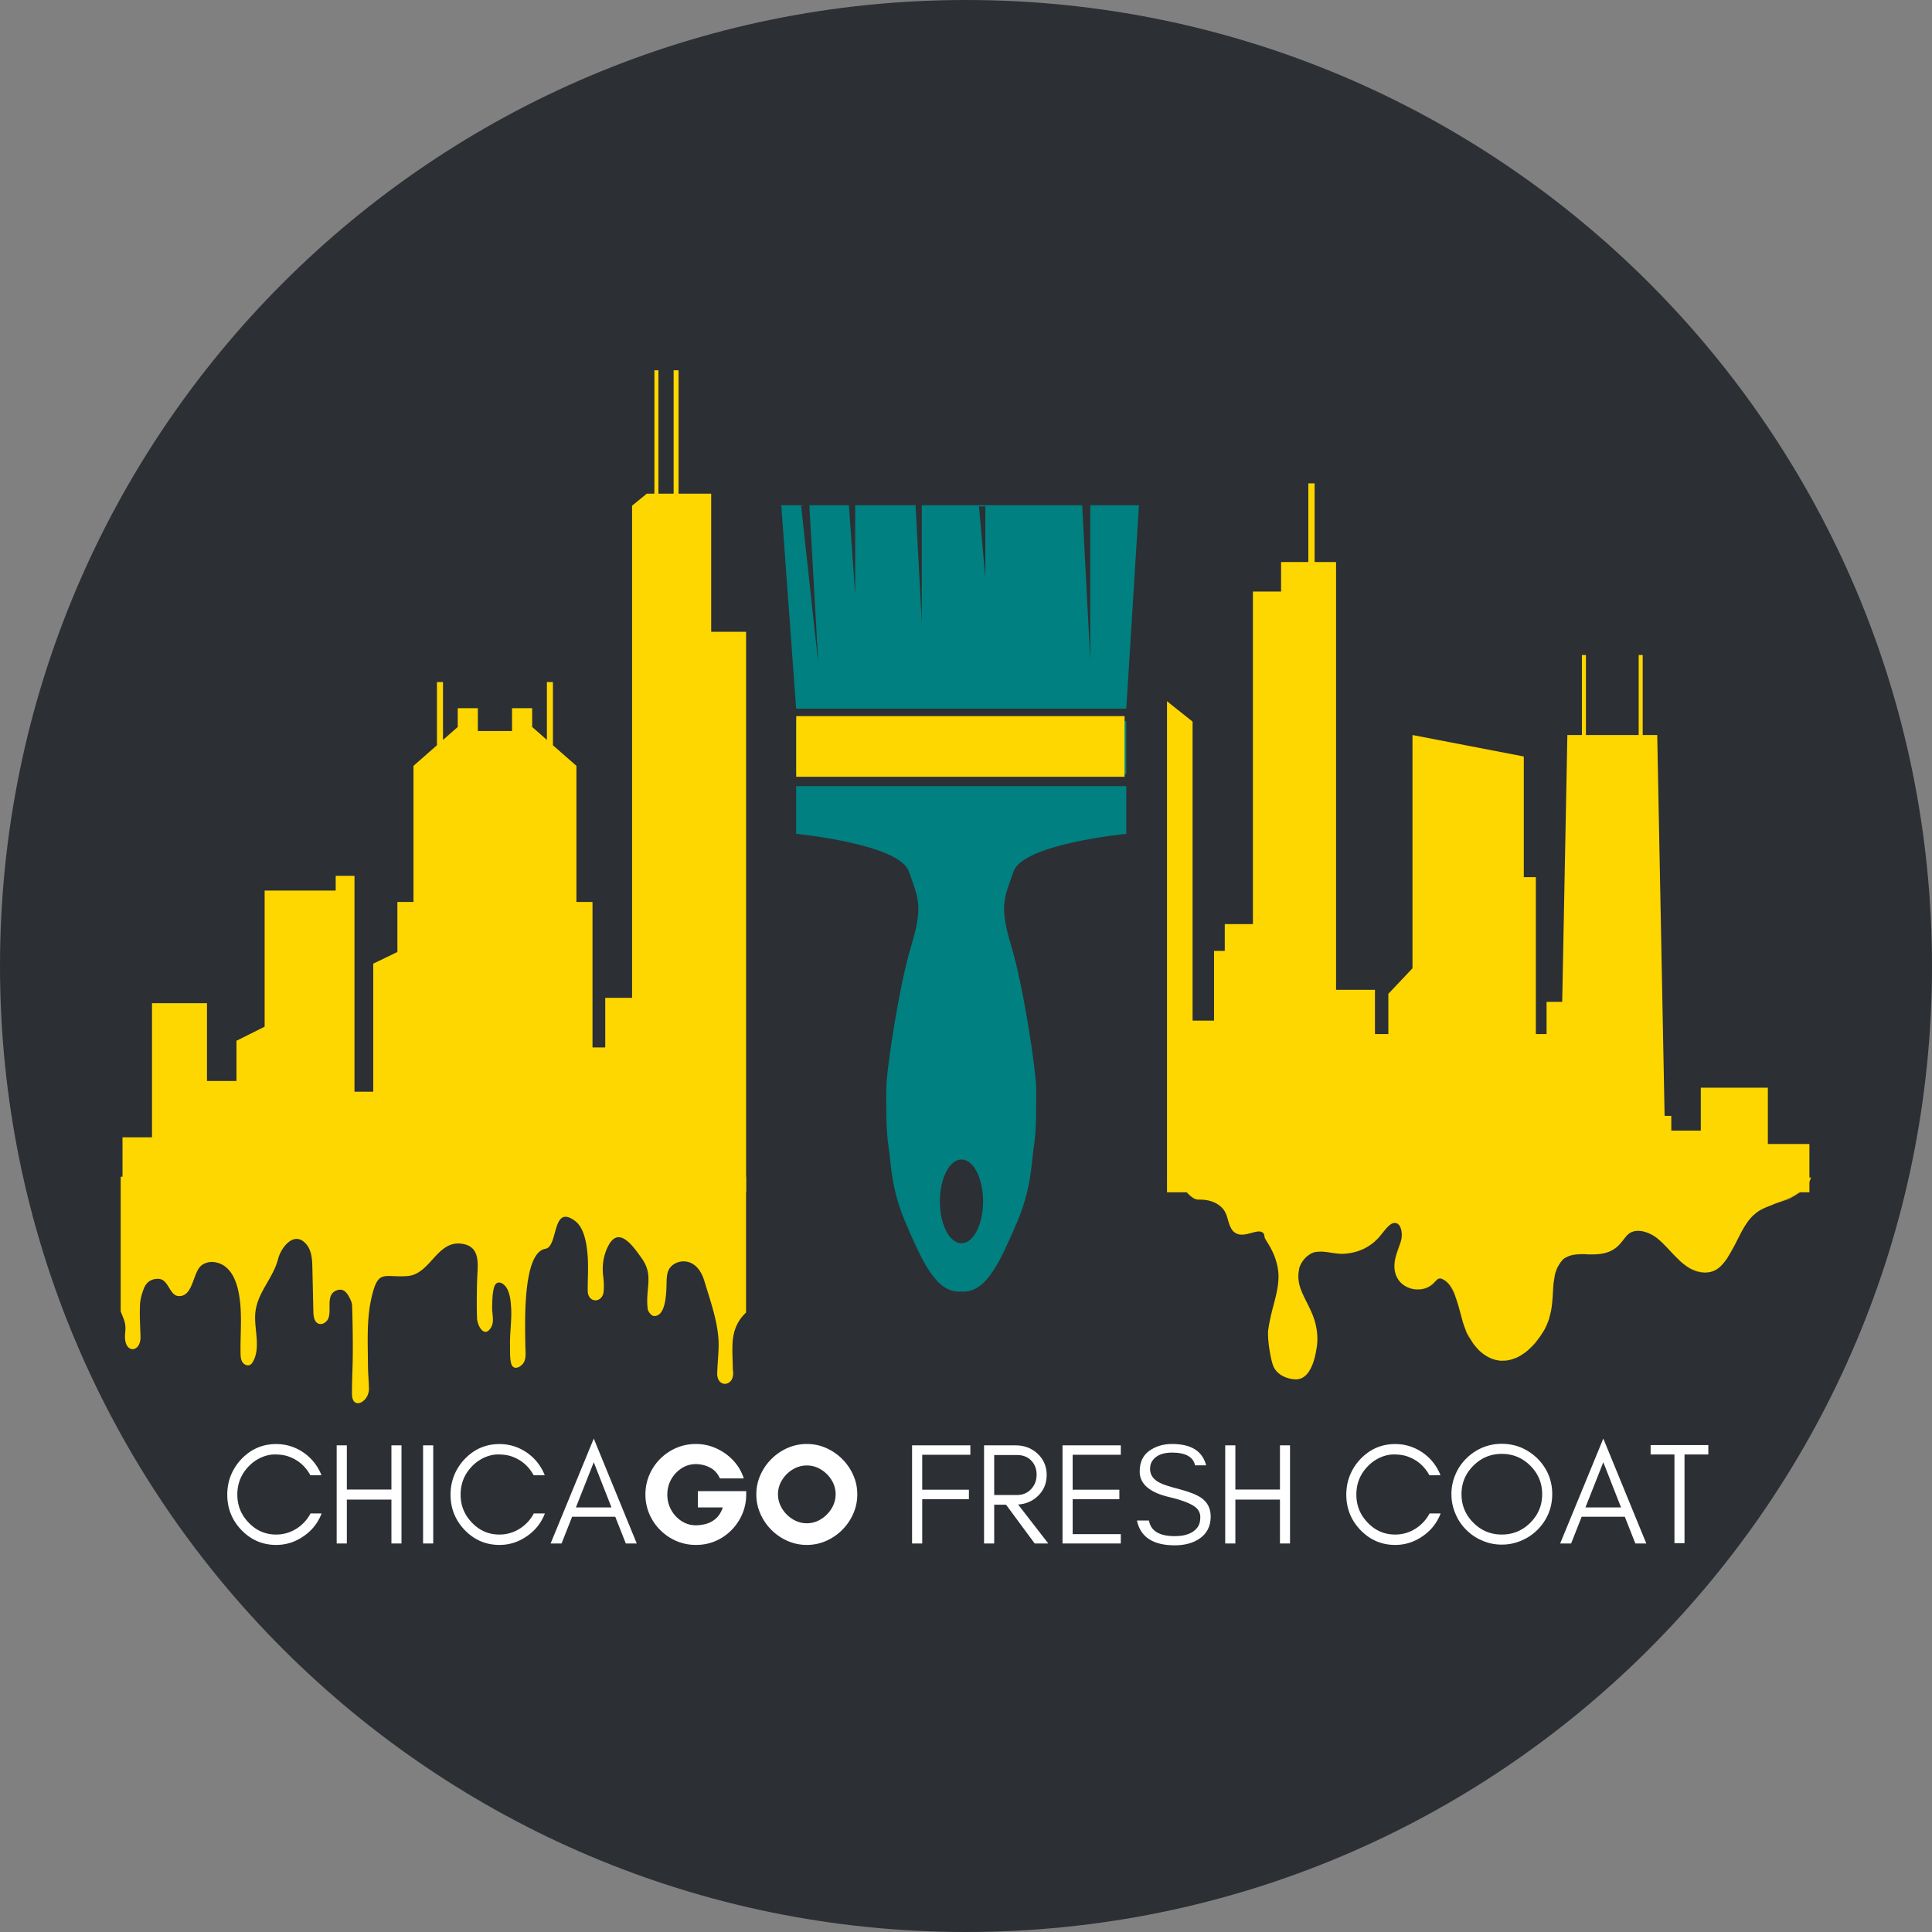 <?xml version="1.0" encoding="UTF-8"?>
<svg data-bbox="-37.5 -37.5 450 450" height="500" viewBox="0 0 375 375" width="500" xmlns="http://www.w3.org/2000/svg" data-type="color">
    <rect x="0" y="0" width="375" height="375" fill="#808080" stroke="none"/>
    <g>
        <defs>
            <clipPath id="9e1dd8ff-e933-4a3e-8eba-88768dfb0b27">
                <path d="M187.5 0C83.945 0 0 83.945 0 187.5S83.945 375 187.5 375 375 291.055 375 187.5 291.055 0 187.5 0m0 0"/>
            </clipPath>
            <clipPath id="8214497a-9c8c-4a25-bc9e-49ebb6589bf0">
                <path d="M23.426 71.867h328.5v159.75h-328.5Zm0 0"/>
            </clipPath>
            <clipPath id="05f8f891-7e90-444c-8180-db1c9030fcb6">
                <path d="M144.816 54.973h81.7v204.523h-81.7Zm0 0"/>
            </clipPath>
            <clipPath id="f8e7e84e-7255-4bbb-84e7-08a7b9b76d1f">
                <path d="M151.633 98.063h69.75V138h-69.75Zm0 0"/>
            </clipPath>
            <clipPath id="05cba40e-1641-4d1f-bb0e-e8493fb35b63">
                <path d="M154.547 139h63.734v11.77h-63.734Zm0 0"/>
            </clipPath>
            <clipPath id="eb1e5530-d7b3-437e-9ac2-272e42b6202b">
                <path d="M23.426 228.367h121.5V273h-121.5Zm0 0"/>
            </clipPath>
            <clipPath id="168b6a2c-3fe8-4809-9106-60cda7db3780">
                <path d="M226.516 228.367H228V229h-1.484Zm0 0"/>
            </clipPath>
            <clipPath id="0da9fb22-b630-493e-bf69-167fa6feba5d">
                <path d="M226.516 228.367H228V229h-1.484Zm0 0"/>
            </clipPath>
            <clipPath id="b7a9e492-7f35-4d2b-91bf-40cf480d3152">
                <path d="M226.516 228.367H227V229h-.484Zm0 0"/>
            </clipPath>
            <clipPath id="1d233290-5a7f-4f57-96ce-199c49aa5fef">
                <path d="M227.07 228.367h124.5v39.363h-124.5Zm0 0"/>
            </clipPath>
            <clipPath id="24f87eba-6b64-4b83-bd73-d87aad991173">
                <path d="M227 228.367h1V229h-1Zm0 0"/>
            </clipPath>
        </defs>
        <g clip-path="url(#9e1dd8ff-e933-4a3e-8eba-88768dfb0b27)">
            <path fill="#2c2f34" d="M412.5-37.5v450h-450v-450z" data-color="1"/>
        </g>
        <g clip-path="url(#8214497a-9c8c-4a25-bc9e-49ebb6589bf0)">
            <path d="M343.14 222.05v-10.929h-13.015v8.328h-5.727v-2.863h-1.3l-1.43-73.918h-2.82v-15.531h-.782v15.531h-10.238v-15.531h-.781v15.531h-2.82l-1.004 51.793h-3.032v6.25h-2.082v-30.453h-2.34v-23.426l-21.605-4.164v45.273l-4.684 4.961v7.809h-2.601v-8.59h-7.55V109.09h-4.165V93.82h-1.215v15.27h-5.293v5.726h-5.465v64.551h-5.464v5.203h-2.082v13.535h-4.165v-58.042l-12.753-10.149v-2.605h-5.465v2.605l-12.754 10.149v38.003h-2.082v7.676h-1.305v-28.238h-3.383v-4.945l-10.93-12.496v10.933h-3.644v-10.934L168.23 152.56v4.945h-3.382v27.328l-6.766-6.766v20.82h-1.562v-76.261h-18.48v-26.81h-6.333V71.871h-.957v23.945h-2.95V71.871h-.78v23.945h-1.473l-2.863 2.344v95.524h-5.207v9.629h-2.473V175.07h-3.121v-26.418l-4.559-4v-12.265h-1.168v11.234l-2.863-2.516v-3.644h-3.906v4.426H92.75v-4.426h-3.902v3.644l-2.864 2.516v-11.234h-1.171v12.265l-4.555 4v26.418h-3.125v9.715l-4.684 2.258v24.86h-3.644v-41.907H65.16v2.863H51.367v26.418l-5.469 2.735v7.808h-5.726v-15.097H29.504v26.027h-5.727v10.672h327.43v-9.371Zm0 0" fill="#ffd700" data-color="2"/>
        </g>
        <g clip-path="url(#05f8f891-7e90-444c-8180-db1c9030fcb6)">
            <path d="M144.816 54.973h81.7v204.562h-81.7Zm0 0" fill="#2c2f34" data-color="1"/>
        </g>
        <path d="M154.527 139.988h64.086v10.23h-64.086Zm0 0" fill="#008080" data-color="3"/>
        <g clip-path="url(#f8e7e84e-7255-4bbb-84e7-08a7b9b76d1f)">
            <path d="M211.617 98.063v30.03l-1.562-30.03h-31.137v22.695l-1.207-22.695h-11.719v17.246l-1.219-17.246h-7.68l1.739 30.738-3.336-30.625.527-.114h-4.378l2.882 39.485h64.086l2.457-39.484Zm-20.363 14.124L190.02 98.29h1.234Zm0 0" fill="#008080" data-color="3"/>
        </g>
        <path d="M218.613 161.852v-9.266h-64.086v9.266s19.934 1.925 21.86 7.261 2.797 6.82.441 14.598c-2.351 7.777-4.808 24.215-4.808 27.629 0 3.41-.086 7.777.44 11.187.528 3.41.442 8.22 3.411 15.04 2.973 6.824 5.766 13.554 10.66 13.117.016 0 .028 0 .04-.016.011 0 .023 0 .038.016 4.895.437 7.688-6.293 10.66-13.118 2.97-6.82 2.883-11.629 3.41-15.039s.442-7.777.442-11.187c0-3.414-2.457-19.852-4.809-27.63-2.355-7.776-1.484-9.26.442-14.597s21.86-7.261 21.86-7.261m-31.992 79.464c-2.316 0-4.191-3.636-4.191-8.129s1.875-8.128 4.191-8.128 4.191 3.636 4.191 8.129-1.875 8.128-4.19 8.128m0 0" fill="#008080" data-color="3"/>
        <g clip-path="url(#05cba40e-1641-4d1f-bb0e-e8493fb35b63)">
            <path d="M154.547 139h63.738v11.77h-63.738Zm0 0" fill="#ffd700" data-color="2"/>
        </g>
        <g clip-path="url(#eb1e5530-d7b3-437e-9ac2-272e42b6202b)">
            <path d="M23.426 228.398v26.13c.3.843.738 1.667.867 2.535.14.914-.027 1.488-.031 2.425-.012 3.32 3.117 3.075 3.011-.12-.074-2.157-.191-3.938-.101-6.087.047-1.11.375-2.25.797-3.289.476-1.172 1.472-1.816 2.797-1.77 1.984.075 2.086 3.2 3.847 3.34 2.828.227 2.797-4.402 4.364-5.832 1.28-1.171 3.425-.937 4.785.149s2.058 2.797 2.449 4.492c.922 4.004.402 8.18.48 12.29.008.577.04 1.183.336 1.683.297.496.946.836 1.47.59.296-.137.495-.422.648-.711 1.402-2.625.296-5.828.375-8.805.113-4.313 3.433-7.059 4.464-11.074.594-2.32 3.235-5.63 5.547-2.742.989 1.238 1.067 2.945 1.102 4.527.062 2.832.129 5.664.191 8.492.02.879.16 1.945.969 2.285.727.309 1.586-.238 1.91-.957.781-1.754-.703-4.937 1.953-5.574.996-.238 1.606.465 2.031 1.23.313.56.633 1.204.657 1.817q.15 4.553.133 9.113c-.016 3.168-.16 4.824-.16 7.992 0 3.32 3.378 1.61 3.296-1.05-.062-2.075-.18-2.633-.195-4.707-.027-4.426-.293-8.872.77-13.239 1.277-5.226 2.367-3.508 6.91-3.851 4.414-.336 5.687-6.864 10.433-6.282 3.89.477 3.168 4.098 3.082 6.985-.074 2.48-.105 4.965-.023 7.445.05 1.57 1.515 4.129 2.812 1.656.543-1.043.094-2.613.121-3.687.036-1.25.028-2.531.32-3.73.477-1.942 2.016-1.024 2.606.117.559 1.082.684 2.398.758 3.593.152 2.403-.254 4.79-.215 7.188.02 1.172-.05 2.367.176 3.5.363 1.82 2.113.851 2.586-.184.418-.914.21-2.246.207-3.183-.02-3.75-.637-17.95 3.898-18.707 2.563-.426 1.204-8.805 5.754-5.407 1.797 1.34 2.239 4.395 2.426 6.465.207 2.344.02 4.719.035 7.078.016 2.473 2.906 2.461 3.094.098a13.6 13.6 0 0 0-.074-2.793c-.281-2.168.015-4.234 1.043-6.14 2.062-3.82 4.867.374 6.41 2.527 2.437 3.402.656 5.867 1.18 9.89.058.465.714 1.301 1.183 1.328 2.516.153 2.426-5.16 2.48-6.753.044-1.336.169-2.48 1.383-3.282a3.49 3.49 0 0 1 3.477-.195c1.297.668 2.063 2.063 2.477 3.461 1.207 4.055 2.87 8.512 2.757 12.777-.05 1.95-.214 3.145-.273 5.094-.082 2.836 3.164 2.688 3.098-.074-.008-.285-.063-.567-.067-.852-.031-1.789-.12-2.824-.066-4.613.07-2.398.808-4.555 2.633-6.227v-26.375z" fill="#ffd700" data-color="2"/>
        </g>
        <g clip-path="url(#168b6a2c-3fe8-4809-9106-60cda7db3780)">
            <path d="M226.54 228.555h1.054c-.356-.16-.707-.184-1.055 0" fill="#ffd700" data-color="2"/>
        </g>
        <path d="m271.39 248.36-.03-.044z" fill="#ffd700" data-color="2"/>
        <path d="m271.816 248.875-.195-.223c.067.078.129.153.195.223" fill="#ffd700" data-color="2"/>
        <path d="m247.316 265.512.02.027a2 2 0 0 1-.102-.2q.03.066.082.173" fill="#ffd700" data-color="2"/>
        <path d="M245.16 239.344c.102.066.153.176.188.304q-.048-.173-.094-.218c-.098-.094-.137-.14-.094-.086" fill="#ffd700" data-color="2"/>
        <path d="m247.402 265.648-.066-.109z" fill="#ffd700" data-color="2"/>
        <path d="m237.566 234.895-.015-.02z" fill="#ffd700" data-color="2"/>
        <path d="M325.613 244.297c-.129-.125-.25-.258-.379-.387.067.074.246.254.38.387" fill="#ffd700" data-color="2"/>
        <path d="m245.367 239.727-.02-.079z" fill="#ffd700" data-color="2"/>
        <path d="M270.742 244.7c.11-.626.274-1.153.43-1.63.152-.457.3-.886.441-1.3.13-.387.262-.801.317-1.09q-.036.13-.07.277-.052.168-.11.348c-.082.25-.176.515-.27.785-.195.555-.414 1.164-.582 1.793a7.3 7.3 0 0 0-.273 1.824c-.008.555.082.992.133 1.191a5.6 5.6 0 0 1-.016-2.199" fill="#ffd700" data-color="2"/>
        <path d="M271.02 237.45c.253.073.425.269.523.37a.96.96 0 0 0-.668-.422 1.13 1.13 0 0 0-.723.16c.262-.152.578-.183.868-.109" fill="#ffd700" data-color="2"/>
        <path d="M265.727 241.824c-.649.422-1.403.758-1.555.817.762-.274 1.937-.989 2.68-1.641.05-.07-.477.414-1.125.824" fill="#ffd700" data-color="2"/>
        <path d="M301.547 249.344c-.106 1.199-.149 2.133-.2 3.07.079-1.004.176-2.629.2-3.07" fill="#ffd700" data-color="2"/>
        <path d="M346.824 232.766c.047-.016.117-.04.2-.075.074-.027-.012 0-.2.075" fill="#ffd700" data-color="2"/>
        <path d="M348.855 231.77q-.118.069-.23.132c.055-.03.094-.05.23-.132" fill="#ffd700" data-color="2"/>
        <path d="m349.254 231.504-.035.023c.054-.035.062-.039.035-.023" fill="#ffd700" data-color="2"/>
        <path d="M346.852 232.844c.488-.16-1.274.496.011.027-.093.031 1.098-.469-.011-.027" fill="#ffd700" data-color="2"/>
        <path d="m271.86 248.922-.032-.035-.012-.012Zm0 0" fill="#ffd700" data-color="2"/>
        <path d="M247.402 265.648c.051.09.102.176.157.243l-.082-.13-.02-.023z" fill="#ffd700" data-color="2"/>
        <g clip-path="url(#0da9fb22-b630-493e-bf69-167fa6feba5d)">
            <path d="M226.781 228.406a1.25 1.25 0 0 1 .512-.008l-.04-.011a1.2 1.2 0 0 0-.472.02" fill="#ffd700" data-color="2"/>
        </g>
        <g clip-path="url(#b7a9e492-7f35-4d2b-91bf-40cf480d3152)">
            <path d="m226.781 228.406-.062.02z" fill="#ffd700" data-color="2"/>
        </g>
        <g clip-path="url(#1d233290-5a7f-4f57-96ce-199c49aa5fef)">
            <path d="M347.855 232.277c.043-.035.454-.203 1.239-.695a9 9 0 0 1-1.239.695m-.789.317c.04-.02-.058.015-.27.094.024-.012.462-.172.864-.348.399-.176.762-.367.695-.328q-.627.326-1.289.582m-6.53 3.105q.228-.2.491-.406c-.011.02-.32.262-.492.406M285.183 259.5c-.243-.43-.446-.895-.622-1.332.301.723.727 1.594 1.504 2.684a12 12 0 0 1-.882-1.352m-1.743-4.727c-.195-.726-.382-1.43-.593-2.113-.664-2.12-1.735-4.152-3.145-4.472-.308-.055-.453-.028-.7.148-.136.105-.312.289-.538.527-.117.117-.25.25-.406.387a5 5 0 0 1-.536.395 4.4 4.4 0 0 1-2.535.617 5 5 0 0 1-2.039-.582 4.9 4.9 0 0 0 1.633.527c.79.098 1.672.031 2.547-.375a4.5 4.5 0 0 0 1.172-.848c.3-.304.527-.562.703-.691a.73.73 0 0 1 .437-.16c.254-.012.739.14 1.227.55.242.204.484.454.684.731.214.313.441.672.632 1.055.793 1.523 1.243 3.492 1.77 5.402.414 1.457-.188-.566-.313-1.098m-50.168-21.914h.055c.297.004.54.04.516.036a7 7 0 0 0-.57-.036m48.184 16.625c.11.168.238.34.352.551.246.414.488.93.738 1.613-.121-.257-.348-.816-.625-1.347a8 8 0 0 0-.438-.738c-.136-.227-.257-.36-.355-.47.113.118.215.235.328.391m-1.988-1.355c.18 0 .422.043.695.187.008.02-.144-.066-.312-.117a1.3 1.3 0 0 0-.407-.066Zm69.238-16.43.191-.113zm.469-.289.125-.082Zm-1.48.793q.398-.175.792-.387-.326.18-.687.348c.043-.023-.012 0-.106.04m3.484-2.719a4.5 4.5 0 0 0 .39-.914c-.164.489-.156.418-.207.532a4.8 4.8 0 0 1-.914 1.347c-.258.27-.445.422-.601.543-.309.23-.5.387-1.223.79.191-.114.879-.54 1.117-.755a8.4 8.4 0 0 1-1.434.895c.106-.059.587-.305.958-.567.375-.25.652-.492.464-.34l-.054.04c.847-.657 1.527-1.477 1.847-2.5H227.727a1.6 1.6 0 0 0-.38-.145c.083.02.169.047.25.086l.118.059h-.121c.683.308 1.379 1.12 2.086 1.949l.156.184c.676.78 1.363 1.539 2.07 1.847l-.027-.012c-.074-.039-.242-.082-.676-.421-.308-.247-.656-.606-1-.989l-.008-.008c-.57-.636-1.132-1.34-1.48-1.675.387.402.89 1 1.305 1.48l-.274-.308c.285.332.762.875 1.031 1.132a11 11 0 0 1-.586-.609c.157.18.286.316.395.426-.266-.262.21.238-.402-.418-.446-.504-1.329-1.551-1.489-1.684.325.328.797.89 1.168 1.324s.649.727.5.579c-.289-.309-.683-.782-.742-.848l.34.402c.016.016.062.067.207.239.05.07-.535-.61-.555-.633.918 1.066.278.336-.008.004-.367-.453-1.218-1.38-1.328-1.43.399.324 1.246 1.336 1.5 1.64.137.157.25.297.344.403-.422-.477-.789-.922-1.039-1.203-.297-.328-.426-.453-.227-.242.2.226.063.058.555.632.043.047.309.364.363.426-.664-.773.254.344.739.856-.301-.301-.77-.86-.938-1.051.438.516.93 1.101 1.446 1.547.257.222.523.406.773.531.258.121.492.164.656.184-.21-.024.028.023.32.007a6 6 0 0 1 .801.016c-.136-.004-.41-.02-.746 0-.156.008-.394.02-.61-.023a2.5 2.5 0 0 1-.624-.254c.433.238.61.242.558.238a1.9 1.9 0 0 1-.546-.223q-.078-.047-.16-.101l.058.047c.313.203.676.332.965.343.308.004.433-.011.465-.007l-.086.007h-.047.129c-.258.008-.5.008-.477.008.274.012.559-.015.578-.008-.152.004-.312.012 0 0 .45-.02 1.688.059 2.77.582a4.9 4.9 0 0 1 1.367.961c.29.293.48.578.594.782a4 4 0 0 0-.192-.29c.059.086.114.165.16.247.188.332.301.613.337.722.03.11.015.024-.137-.324.422.922.512 2.04 1.148 3.063.313.511.895.918 1.508 1.007.613.098 1.191-.02 1.723-.144.535-.13 1.043-.293 1.527-.383.488-.102.941-.078 1.23.137.083.05.137.136.208.195a.6.6 0 0 1 .093.215c.059.195.067.476.215.8q.398.661.785 1.298c-.097-.16-.25-.407-.422-.676q-.124-.207-.261-.426a1.7 1.7 0 0 1-.246-.598c-.024-.125-.047-.218-.067-.3.051.222.074.492.207.746.094.152.176.293.254.425.074.125.149.239.227.372-.11-.184-.164-.274-.137-.239.309.528.477.7.828 1.426.7 1.324 1.336 3.07 1.41 5.043.02.984-.094 2.012-.293 3.055-.203 1.047-.5 2.113-.777 3.191a44 44 0 0 0-.746 3.262c-.078.55-.207 1.078-.215 1.687a15 15 0 0 0 .074 1.63c.098 1.046.254 2.027.438 2.945q.138.688.324 1.332c.066.218.133.425.234.656l.04.082-.024-.059c.07.16.152.309.246.457l.02.024c.289.437.68.804 1.109 1.086a5.5 5.5 0 0 0 1.914.77c.348.066.68.109 1.063.112.421 0 .875-.105 1.253-.32.774-.43 1.22-1.101 1.563-1.742.68-1.313.965-2.68 1.191-4.113.239-1.434.145-2.973-.191-4.442-.672-2.984-2.613-5.39-3.188-7.851-.09-.305-.097-.614-.152-.918-.039-.309-.012-.617-.02-.922 0-.305.079-.613.11-.914.027-.328.11-.54.215-.813.328-.797.937-1.55 1.62-2.062a4 4 0 0 0-.327.289c.203-.184.422-.352.644-.496.23-.14.43-.227.664-.313.47-.144 1.008-.183 1.594-.156-.441-.035-.094-.035.242 0s.633.074.012-.008c.82.063 1.695.238 2.633.344a9 9 0 0 0 2.394-.02c-.476.063-.824.063-1.02.063a9.53 9.53 0 0 0 6.587-2.887c.441-.46.777-.91 1.12-1.328.333-.418.661-.812.99-1.121.663-.64 1.257-.766 1.726-.508.437.211.812 1.016.851 1.88.028.429-.004.87-.094 1.28l-.074.305-.11.348-.241.715c-.336.972-.743 2.007-.864 3.23-.058.61-.023 1.27.157 1.906.125.465.363.946.664 1.36l.043.054c.086.114.18.22.273.317.356.367.758.66 1.176.875a4.9 4.9 0 0 0 1.91.531 4.5 4.5 0 0 0 1.895-.27c.304-.105.593-.261.863-.437q.195-.141.379-.29c.117-.097.215-.194.304-.284.36-.367.594-.625.75-.715a.7.7 0 0 1 .446-.11c.355.02.902.31 1.328.727.223.219.394.422.582.715q.287.433.527.918c.325.648.598 1.367.848 2.156.25.793.473 1.656.73 2.606.266.957.547 1.972 1.028 3.125-.012.02-.078-.13-.153-.282.305.754.637 1.364.86 1.688-.156-.293-.758-1.38-1.02-2.285a11.2 11.2 0 0 0 1.348 2.73 11.5 11.5 0 0 0 1.473 1.797c-.582-.527-1.032-1.148-1.45-1.719.7 1.051 1.43 1.828 2.32 2.477.883.629 1.97 1.195 3.47 1.285.812.008-.462-.023.367-.027.035.007.293.007.636-.028.336-.039.75-.136 1.086-.246.668-.234 1.094-.457.399-.12.879-.333 1.867-.954 2.656-1.626a11.7 11.7 0 0 0 1.844-1.922c-.203.242-.582.684-.98 1.086a9.5 9.5 0 0 1-1.016.903 14.4 14.4 0 0 0 2.336-2.512 13.8 13.8 0 0 0 1.765-3.297c-.52 1.402-.863 1.871-1.043 2.273.43-.718.598-1.109.746-1.472.149-.36.285-.7.524-1.39.015-.122-.18.433-.04-.009.438-1.468.532-2.55.614-3.605.086-1.059.094-2.145.27-3.574l-.004.261c.03-.472.25-1.445.246-1.476-.078.273-.145.676-.164.715.035-.266.136-.758.28-1.22.141-.464.337-.882.446-1.058-.215.469-.426.946-.488 1.332.43-1.523 1.129-2.3 1.52-2.722.277-.235.906-.555.351-.192.316-.246.96-.543 1.719-.633.726-.109 1.472-.093 1.527-.109-1.035.008-1.598.078-1.875.145-.285.05-.309.058-.156.015q.123-.024.375-.078a8 8 0 0 1 .664-.078c.527-.047 1.25-.035 2.094-.016-.016.016-.36.012-.286.032.973.007 2.016.046 3.16-.153.29-.066.57-.11.864-.215l.433-.148.426-.2a5.4 5.4 0 0 0 1.508-1.109c.8-.851 1.274-1.652 1.793-2.086.25-.207.512-.379.816-.48.301-.113.633-.176.989-.18.703-.023 1.472.168 2.187.473a7.4 7.4 0 0 1 1.977 1.258c1.117.96 2.113 2.152 3.226 3.273l-.03-.035c.784.79 1.378 1.29.62.633.785.738 1.766 1.535 2.82 2.004 1.028.472 2.067.582 2.575.52-.883.027-1.543-.173-2.043-.352a6.4 6.4 0 0 1-1.121-.547c1.129.625 2.047.808 2.754.847.71.028 1.214-.078 1.668-.242.898-.343 1.71-.933 2.886-2.683-.172.218.215-.371.567-.985.343-.613.675-1.234.586-1.035.859-1.633 1.375-2.765 1.992-3.789.508-.836 1.043-1.648 1.918-2.445v.008c.87-.782 1.41-1.012 1.91-1.266.512-.238 1.023-.45 2.125-.832.11-.055-.79.258-1.047.351.484-.175.86-.312 1.043-.382-.719.246-.36.105-.273.07 1.12-.367.628-.207.261-.094.782-.265 1.403-.46 2.051-.691.645-.235 1.328-.492 2.168-.985.035-.027-.707.399-1.02.52.711-.344-.195.082-.273.098.531-.203 1.738-.891 1.223-.621.652-.368.988-.637 1.008-.66-.36.277-.567.394-.786.53-.191.11-.406.231-.757.407.168-.086-.606.27-1.036.437-.035.016-.093.04-.195.079-.68.25-1.379.468-1.34.449.383-.14.957-.324 1.672-.61.442-.18.945-.41 1.465-.707-.05.024-.11.055-.254.137-.183.094.492-.277.488-.293.004.012.325-.195.395-.242.11-.074.215-.14.324-.223.121-.117.16-.078.844-.765.246-.235.691-.832.832-1.153-.344.64-.629.91-.64.938.116-.149.374-.461.566-.817" fill="#ffd700" data-color="2"/>
        </g>
        <g clip-path="url(#24f87eba-6b64-4b83-bd73-d87aad991173)">
            <path d="m227.348 228.41-.055-.012z" fill="#ffd700" data-color="2"/>
        </g>
        <path d="M348.855 231.77c.118-.075.243-.157.364-.243-.055.04-.164.11-.352.235z" fill="#ffd700" data-color="2"/>
        <path d="M271.512 248.516c-.04-.055-.082-.102-.121-.157.03.043.074.11.136.188l.094.105-.066-.082z" fill="#ffd700" data-color="2"/>
        <path d="m231.098 232.215-.086-.07z" fill="#ffd700" data-color="2"/>
        <path d="M231.012 232.145q-.177-.16-.332-.305c.043.043.164.16.332.305" fill="#ffd700" data-color="2"/>
        <path d="M232.797 232.86c-.121.003-.242.011-.348.003.172.004.278 0 .348-.004" fill="#ffd700" data-color="2"/>
        <path d="M229.746 230.602c-.043-.055-.086-.102-.121-.145-.152-.187-.176-.195.121.145" fill="#ffd700" data-color="2"/>
        <path d="M236.82 234.098c-.511-.426-1.062-.653-.91-.586.27.125.633.355.977.644.25.215.484.469.664.719a4 4 0 0 0-.73-.777" fill="#ffd700" data-color="2"/>
        <path d="M228.672 229.473c.414.445.766.851 1.043 1.175-.184-.21-.528-.62-.805-.925-.32-.348-.539-.551-.238-.25" fill="#ffd700" data-color="2"/>
        <path d="m229.785 230.734-.008-.007-.062-.079Zm0 0" fill="#ffd700" data-color="2"/>
        <path d="M62.425 293.76q-1.065 2.754-3.484 4.406-2.438 1.704-5.344 1.703-3.956 0-6.75-2.906-2.735-2.858-2.734-6.86-.001-1.998.718-3.78a10.1 10.1 0 0 1 2.016-3.11c1.863-1.945 4.113-2.922 6.75-2.922 1.938 0 3.71.555 5.328 1.656a9.55 9.55 0 0 1 3.469 4.391h-2.156q-1.548-2.825-4.594-3.75c-.68-.187-1.453-.281-2.328-.281s-1.774.21-2.688.625q-1.377.644-2.375 1.703-2.188 2.269-2.187 5.469c0 2.105.726 3.914 2.187 5.422q2.203 2.33 5.344 2.328a7.26 7.26 0 0 0 3.922-1.125 7.7 7.7 0 0 0 2.75-2.97Zm0 0" fill="#ffffff" data-color="4"/>
        <path d="M67.319 299.588h-1.97v-19.047h1.97v8.578h8.656v-8.578h1.953v19.047h-1.953v-8.516h-8.656Zm0 0" fill="#ffffff" data-color="4"/>
        <path d="M84.089 299.588h-1.97v-19.047h1.97Zm0 0" fill="#ffffff" data-color="4"/>
        <path d="M105.763 293.76q-1.065 2.754-3.484 4.406-2.437 1.704-5.344 1.703-3.956 0-6.75-2.906-2.735-2.858-2.734-6.86-.001-1.998.718-3.78a10.1 10.1 0 0 1 2.016-3.11c1.863-1.945 4.113-2.922 6.75-2.922 1.938 0 3.71.555 5.328 1.656a9.55 9.55 0 0 1 3.469 4.391h-2.156q-1.548-2.825-4.594-3.75c-.68-.187-1.453-.281-2.328-.281s-1.774.21-2.688.625q-1.377.644-2.375 1.703-2.188 2.269-2.187 5.469c0 2.105.726 3.914 2.187 5.422q2.203 2.33 5.344 2.328a7.26 7.26 0 0 0 3.922-1.125 7.7 7.7 0 0 0 2.75-2.97Zm0 0" fill="#ffffff" data-color="4"/>
        <path d="M111.782 292.588h6.906l-3.438-8.766Zm11.812 7h-2.125l-2.047-5.187h-8.375L109 299.588h-2.125l8.375-20.36Zm0 0" fill="#ffffff" data-color="4"/>
        <path d="M135.073 284.182a5.06 5.06 0 0 0-2.781.812 6.14 6.14 0 0 0-2.016 2.156q-.75 1.347-.75 2.97 0 1.593.75 2.952a6.06 6.06 0 0 0 2.016 2.172q1.265.814 2.781.813.919.002 1.938-.266 1.029-.264 1.906-1.015.89-.763 1.39-2.188h-4.843v-3.156h9.375v.64c0 1.344-.258 2.61-.766 3.797a9.9 9.9 0 0 1-2.094 3.125 9.8 9.8 0 0 1-3.109 2.125q-1.752.75-3.797.75a9.6 9.6 0 0 1-3.797-.765 10 10 0 0 1-3.125-2.125 9.8 9.8 0 0 1-2.11-3.11 9.5 9.5 0 0 1-.765-3.797q-.001-2.015.766-3.796a9.9 9.9 0 0 1 2.11-3.125 9.9 9.9 0 0 1 3.124-2.11 9.6 9.6 0 0 1 3.797-.765q2.093.002 3.969.859a10.2 10.2 0 0 1 3.281 2.344 9.2 9.2 0 0 1 2.047 3.484h-4.625q-.704-1.513-2-2.14a5.9 5.9 0 0 0-2.672-.641m0 0" fill="#ffffff" data-color="4"/>
        <path d="M162.195 290.041q-.001-1.483-.781-2.75a6.2 6.2 0 0 0-2.063-2.062 5.15 5.15 0 0 0-2.75-.782q-1.454.001-2.75.782a6.1 6.1 0 0 0-2.062 2.062 5.1 5.1 0 0 0-.781 2.75c0 .969.257 1.887.78 2.75a6.2 6.2 0 0 0 2.063 2.078 5.16 5.16 0 0 0 2.75.797q1.484 0 2.75-.797a6.3 6.3 0 0 0 2.063-2.078q.78-1.296.781-2.75m4.203.031a9.2 9.2 0 0 1-.781 3.735 10.2 10.2 0 0 1-2.14 3.14 10.2 10.2 0 0 1-3.126 2.141q-1.77.78-3.75.781a9.3 9.3 0 0 1-3.75-.781 10.2 10.2 0 0 1-3.125-2.14 10.2 10.2 0 0 1-2.14-3.141 9.15 9.15 0 0 1-.782-3.735 9.1 9.1 0 0 1 .782-3.75 10.2 10.2 0 0 1 2.14-3.125 10.3 10.3 0 0 1 3.125-2.14 9.3 9.3 0 0 1 3.75-.781q1.98 0 3.75.78a10.3 10.3 0 0 1 5.266 5.266 9.1 9.1 0 0 1 .781 3.75m0 0" fill="#ffffff" data-color="4"/>
        <path d="M188.346 282.37h-9.344v6.78h9.063v1.844h-9.062v8.594h-1.97v-19.047h11.313Zm0 0" fill="#ffffff" data-color="4"/>
        <path d="M192.973 290.182h4.421q1.653 0 2.72-1.125 1.091-1.139 1.093-2.828c0-1.102-.352-2.016-1.047-2.735q-1.031-1.078-2.766-1.078h-4.422Zm10.187-3.89c0 1.655-.59 3.038-1.766 4.14q-1.565 1.453-3.78 1.594l5.858 7.562h-2.64l-5.563-7.531h-2.297v7.531h-1.968v-19.047h6.11c1.694 0 3.124.54 4.28 1.61q1.765 1.675 1.766 4.14m0 0" fill="#ffffff" data-color="4"/>
        <path d="M217.546 299.588h-11.312v-19.047h11.312v1.828h-9.344v6.781h9.063v1.844h-9.062v6.781h9.343Zm0 0" fill="#ffffff" data-color="4"/>
        <path d="M227.04 290.604q-5.828-1.341-5.827-4.985 0-2.684 1.875-4.031 1.875-1.312 4.406-1.312 5.56.002 6.61 4.14h-2.142q-.55-2.467-4.468-2.469-2.754.001-3.844 1.625-.422.61-.422 1.547-.002 1.753 1.906 2.703.905.486 3.813 1.235 2.905.767 4.234 1.687 1.812 1.284 1.813 3.61c0 1.918-.758 3.37-2.266 4.359q-1.909 1.235-4.703 1.234c-4.219 0-6.668-1.601-7.344-4.812h2.328q.528 3.033 5.016 3.031 3.188.002 4.453-1.765c.332-.47.5-1.102.5-1.907q0-1.171-.922-1.937-1.313-1.062-5.015-1.953m0 0" fill="#ffffff" data-color="4"/>
        <path d="M239.783 299.588h-1.97v-19.047h1.97v8.578h8.656v-8.578h1.953v19.047h-1.953v-8.516h-8.656Zm0 0" fill="#ffffff" data-color="4"/>
        <path d="M279.628 293.76q-1.065 2.754-3.484 4.406-2.437 1.704-5.344 1.703-3.955 0-6.75-2.906-2.735-2.858-2.734-6.86-.001-1.998.718-3.78a10.1 10.1 0 0 1 2.016-3.11c1.863-1.945 4.113-2.922 6.75-2.922 1.938 0 3.71.555 5.328 1.656a9.55 9.55 0 0 1 3.469 4.391h-2.156q-1.548-2.825-4.594-3.75c-.68-.187-1.453-.281-2.328-.281s-1.774.21-2.688.625q-1.377.644-2.375 1.703-2.189 2.269-2.187 5.469c0 2.105.726 3.914 2.187 5.422q2.203 2.33 5.344 2.328a7.26 7.26 0 0 0 3.922-1.125 7.7 7.7 0 0 0 2.75-2.97Zm0 0" fill="#ffffff" data-color="4"/>
        <path d="M299.333 290.01q0-3.218-2.297-5.516c-1.531-1.531-3.383-2.297-5.547-2.297q-3.22 0-5.515 2.297-2.298 2.297-2.297 5.516 0 3.251 2.297 5.547 2.294 2.297 5.515 2.297c2.164 0 4.016-.766 5.547-2.297q2.297-2.296 2.297-5.547m1.953 0q0 2.018-.75 3.812a9.9 9.9 0 0 1-2.11 3.11 9.7 9.7 0 0 1-3.124 2.094 9.4 9.4 0 0 1-3.813.78c-1.343 0-2.605-.257-3.781-.78a9.25 9.25 0 0 1-3.11-2.094 9.25 9.25 0 0 1-2.093-3.11 9.4 9.4 0 0 1-.781-3.812 9.4 9.4 0 0 1 .78-3.813 9.3 9.3 0 0 1 2.095-3.093 9.9 9.9 0 0 1 3.109-2.11 9.6 9.6 0 0 1 3.781-.75q2.015 0 3.813.75a10.4 10.4 0 0 1 3.125 2.11 10 10 0 0 1 2.11 3.093q.75 1.8.75 3.813m0 0" fill="#ffffff" data-color="4"/>
        <path d="M307.735 292.588h6.906l-3.438-8.766Zm11.812 7h-2.125l-2.047-5.187H307l-2.047 5.187h-2.125l8.375-20.36Zm0 0" fill="#ffffff" data-color="4"/>
        <path d="M320.384 282.307v-1.813h11.203v1.813h-4.625v17.219h-1.953v-17.22Zm0 0" fill="#ffffff" data-color="4"/>
    </g>
</svg>
